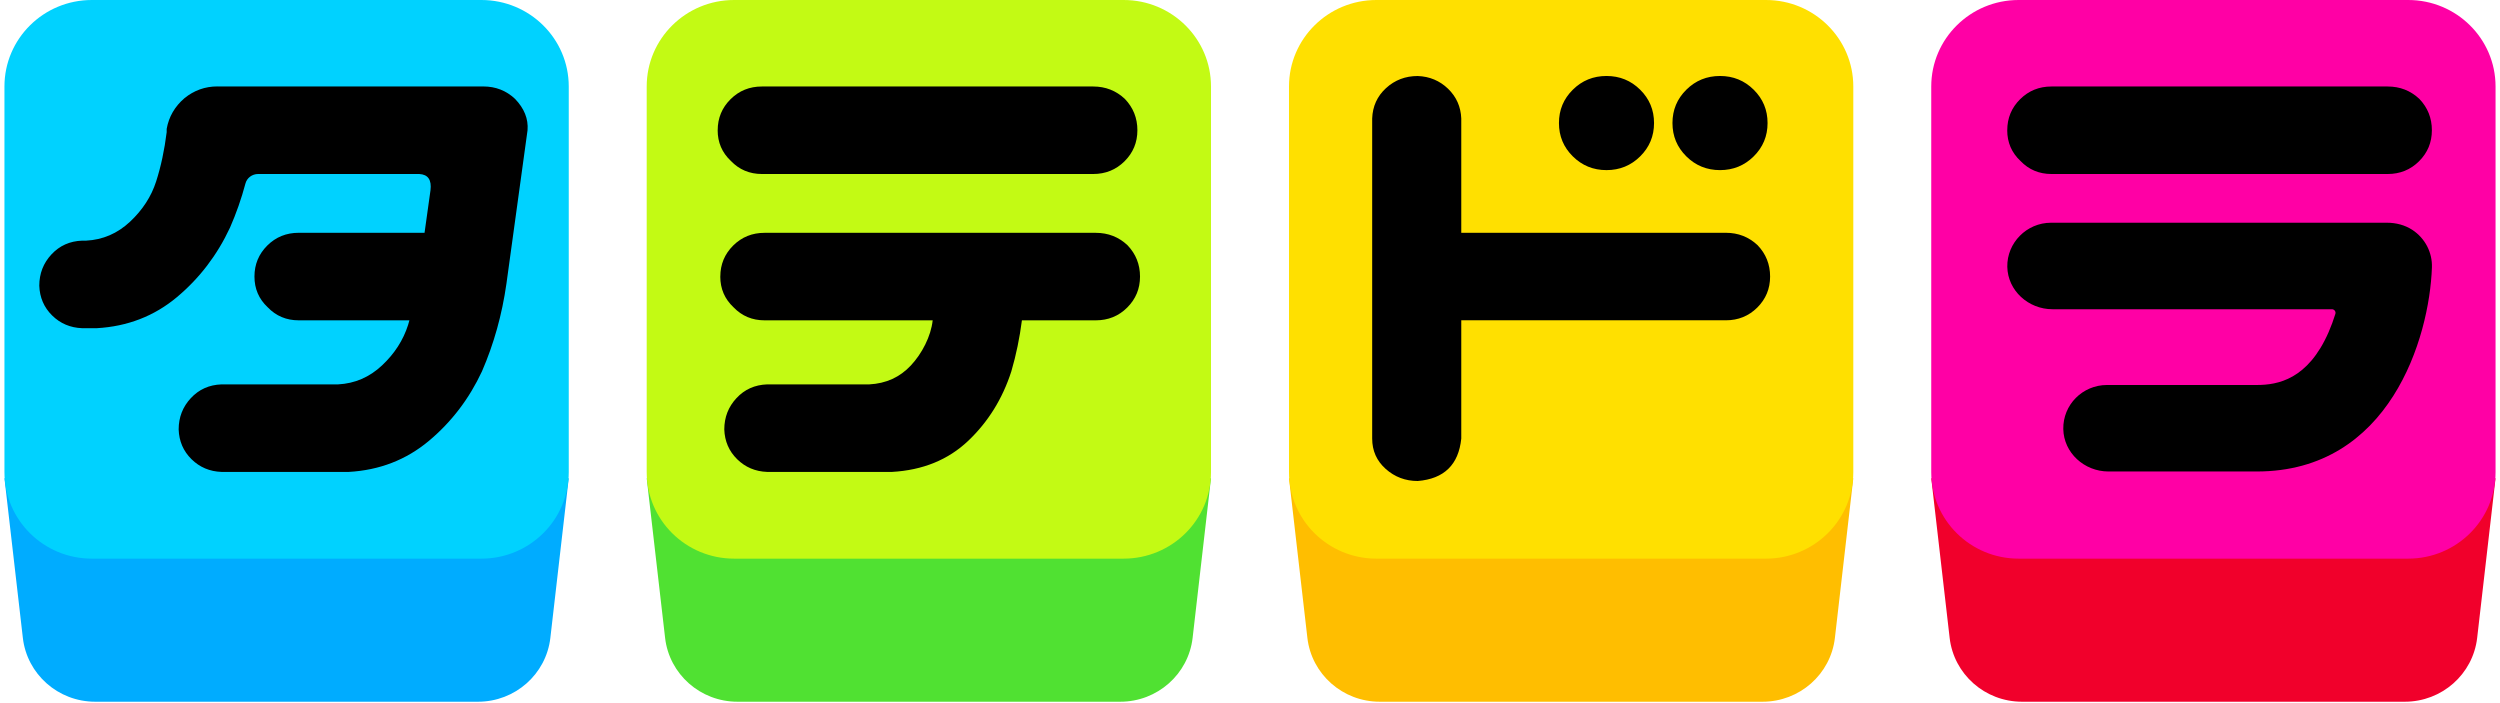 <svg width="281" height="79" viewBox="0 0 281 79" fill="none" xmlns="http://www.w3.org/2000/svg">
<g clip-path="url(#clip0_420_835)">
<path d="M125.92 78.873H82.887C78.725 78.873 75.226 75.782 74.756 71.691L72.689 53.757H136.117L134.051 71.691C133.58 75.782 130.081 78.873 125.92 78.873Z" fill="#50E132"/>
<path d="M126.296 0H82.51C77.086 0 72.689 4.353 72.689 9.722V53.068C72.689 58.438 77.086 62.791 82.51 62.791H126.296C131.72 62.791 136.117 58.438 136.117 53.068V9.722C136.117 4.353 131.72 0 126.296 0Z" fill="#C3FA14"/>
<path d="M80.669 14.64C80.669 13.271 81.152 12.108 82.114 11.152C83.075 10.196 84.254 9.722 85.637 9.722H122.875C124.258 9.722 125.445 10.188 126.435 11.116C127.372 12.096 127.843 13.271 127.843 14.64C127.843 16.01 127.36 17.172 126.399 18.128C125.437 19.084 124.258 19.558 122.875 19.558H85.637C84.254 19.558 83.087 19.068 82.15 18.088C81.16 17.16 80.665 16.006 80.665 14.636L80.669 14.64ZM80.964 31.087C80.964 29.718 81.447 28.556 82.408 27.6C83.374 26.643 84.548 26.17 85.931 26.17H123.17C124.553 26.17 125.74 26.635 126.73 27.563C127.667 28.544 128.138 29.718 128.138 31.087C128.138 32.457 127.655 33.619 126.693 34.575C125.732 35.532 124.553 36.005 123.17 36.005H114.863C114.613 37.962 114.22 39.874 113.676 41.734C112.686 44.816 111.065 47.425 108.819 49.556C106.568 51.687 103.712 52.849 100.25 53.044H86.23C84.896 52.995 83.771 52.517 82.854 51.614C81.938 50.711 81.455 49.593 81.41 48.272C81.41 46.903 81.868 45.728 82.781 44.748C83.693 43.767 84.843 43.253 86.23 43.204H97.713C99.591 43.107 101.15 42.398 102.386 41.073C103.622 39.753 104.641 37.804 104.833 36.005H85.931C84.548 36.005 83.382 35.515 82.445 34.535C81.455 33.607 80.96 32.453 80.96 31.083L80.964 31.087Z" fill="black"/>
<path d="M198.113 78.873H155.08C150.919 78.873 147.42 75.782 146.949 71.691L144.883 53.757H208.311L206.244 71.691C205.774 75.782 202.275 78.873 198.113 78.873Z" fill="#FFBE00"/>
<path d="M198.49 0H154.704C149.28 0 144.883 4.353 144.883 9.722V53.068C144.883 58.438 149.28 62.791 154.704 62.791H198.49C203.914 62.791 208.311 58.438 208.311 53.068V9.722C208.311 4.353 203.914 0 198.49 0Z" fill="#FFE000"/>
<path d="M159.348 8.544C160.682 8.592 161.82 9.07 162.761 9.974C163.698 10.881 164.193 11.995 164.247 13.316V26.166H193.992C195.375 26.166 196.562 26.631 197.552 27.559C198.49 28.539 198.96 29.714 198.96 31.083C198.96 32.453 198.477 33.615 197.516 34.571C196.55 35.527 195.375 36.001 193.992 36.001H164.247V49.293C163.948 52.23 162.319 53.822 159.352 54.065C157.969 54.065 156.766 53.611 155.755 52.708C154.741 51.804 154.233 50.666 154.233 49.293V13.316C154.282 11.947 154.802 10.808 155.792 9.901C156.783 8.997 157.969 8.544 159.352 8.544H159.348ZM175.226 13.83C175.226 12.36 175.745 11.112 176.785 10.083C177.824 9.054 179.085 8.54 180.57 8.54C182.056 8.54 183.316 9.054 184.355 10.083C185.395 11.112 185.914 12.36 185.914 13.83C185.914 15.301 185.395 16.548 184.355 17.577C183.316 18.606 182.056 19.121 180.57 19.121C179.085 19.121 177.824 18.606 176.785 17.577C175.745 16.548 175.226 15.301 175.226 13.83ZM187.985 13.83C187.985 12.36 188.505 11.112 189.544 10.083C190.584 9.054 191.844 8.54 193.329 8.54C194.815 8.54 196.075 9.054 197.115 10.083C198.154 11.112 198.674 12.36 198.674 13.83C198.674 15.301 198.154 16.548 197.115 17.577C196.075 18.606 194.815 19.121 193.329 19.121C191.844 19.121 190.584 18.606 189.544 17.577C188.505 16.548 187.985 15.301 187.985 13.83Z" fill="black"/>
<path d="M270.302 78.873H227.27C223.108 78.873 219.609 75.782 219.139 71.691L217.072 53.757H280.5L278.434 71.691C277.963 75.782 274.464 78.873 270.302 78.873Z" fill="#F1002B"/>
<path d="M270.679 0H226.893C221.469 0 217.072 4.353 217.072 9.722V53.068C217.072 58.438 221.469 62.791 226.893 62.791H270.679C276.103 62.791 280.5 58.438 280.5 53.068V9.722C280.5 4.353 276.103 0 270.679 0Z" fill="#FF00A5"/>
<path d="M225.616 14.64C225.616 13.271 226.099 12.108 227.061 11.152C228.027 10.196 229.201 9.722 230.584 9.722H268.375C269.758 9.722 270.945 10.188 271.935 11.116C272.872 12.096 273.343 13.271 273.343 14.64C273.343 16.01 272.86 17.172 271.898 18.128C270.937 19.084 269.758 19.558 268.375 19.558H230.584C229.201 19.558 228.035 19.068 227.098 18.088C226.107 17.16 225.612 16.006 225.612 14.636L225.616 14.64Z" fill="black"/>
<path d="M253.668 52.995H236.988C234.283 52.995 231.963 50.901 231.914 48.223C231.865 45.497 234.083 43.273 236.825 43.273H253.668C256.017 43.273 259.413 42.657 261.738 37.33C262.036 36.645 262.286 35.957 262.495 35.284C262.576 35.021 262.38 34.758 262.106 34.758H230.695C227.99 34.758 225.67 32.663 225.62 29.986C225.571 27.308 227.789 25.035 230.531 25.035H268.305C269.308 25.035 270.306 25.291 271.145 25.837C272.594 26.789 273.408 28.398 273.347 30.067C273.069 37.998 268.596 52.995 253.668 52.995Z" fill="black"/>
<path d="M53.73 78.873H10.698C6.536 78.873 3.037 75.782 2.567 71.691L0.5 53.757H63.928L61.861 71.691C61.391 75.782 57.892 78.873 53.73 78.873Z" fill="#00ACFF"/>
<path d="M54.107 0H10.321C4.897 0 0.5 4.353 0.5 9.722V53.068C0.5 58.438 4.897 62.791 10.321 62.791H54.107C59.531 62.791 63.928 58.438 63.928 53.068V9.722C63.928 4.353 59.531 0 54.107 0Z" fill="#00D2FF"/>
<path d="M24.451 9.718H54.328C55.711 9.718 56.898 10.184 57.888 11.112C58.928 12.19 59.398 13.364 59.296 14.636L56.922 31.894C56.427 35.369 55.515 38.651 54.176 41.733C52.74 44.816 50.751 47.425 48.206 49.556C45.657 51.687 42.653 52.849 39.191 53.044H24.901C23.567 52.995 22.442 52.517 21.525 51.614C20.609 50.711 20.126 49.593 20.081 48.272C20.081 46.903 20.539 45.728 21.452 44.748C22.364 43.767 23.514 43.253 24.901 43.204H38.004C39.883 43.107 41.528 42.398 42.94 41.073C44.347 39.753 45.325 38.233 45.87 36.52C45.919 36.374 45.968 36.204 46.017 36.005H33.573C32.19 36.005 31.023 35.515 30.086 34.535C29.096 33.607 28.601 32.453 28.601 31.083C28.601 29.714 29.084 28.552 30.045 27.596C31.007 26.64 32.185 26.166 33.569 26.166H47.719L48.386 21.393C48.533 20.219 48.112 19.607 47.126 19.558H29.006C28.347 19.558 27.758 19.992 27.59 20.62C27.132 22.341 26.55 23.994 25.855 25.578C24.419 28.661 22.43 31.27 19.884 33.401C17.335 35.531 14.331 36.694 10.87 36.889H9.237C7.903 36.84 6.777 36.362 5.861 35.459C4.944 34.555 4.461 33.437 4.416 32.116C4.416 30.747 4.875 29.572 5.787 28.592C6.7 27.612 7.849 27.097 9.237 27.049H9.683C11.561 26.951 13.206 26.242 14.618 24.918C16.03 23.593 17.004 22.09 17.548 20.401C18.092 18.712 18.485 16.864 18.735 14.855V14.486C18.98 13.117 19.647 11.967 20.736 11.035C21.824 10.152 23.06 9.714 24.443 9.714L24.451 9.718Z" fill="black"/>
</g>
<defs>
<clipPath id="clip0_420_835">
<rect width="280" height="78.873" fill="white" transform="translate(0.5)"/>
</clipPath>
</defs>
</svg>
